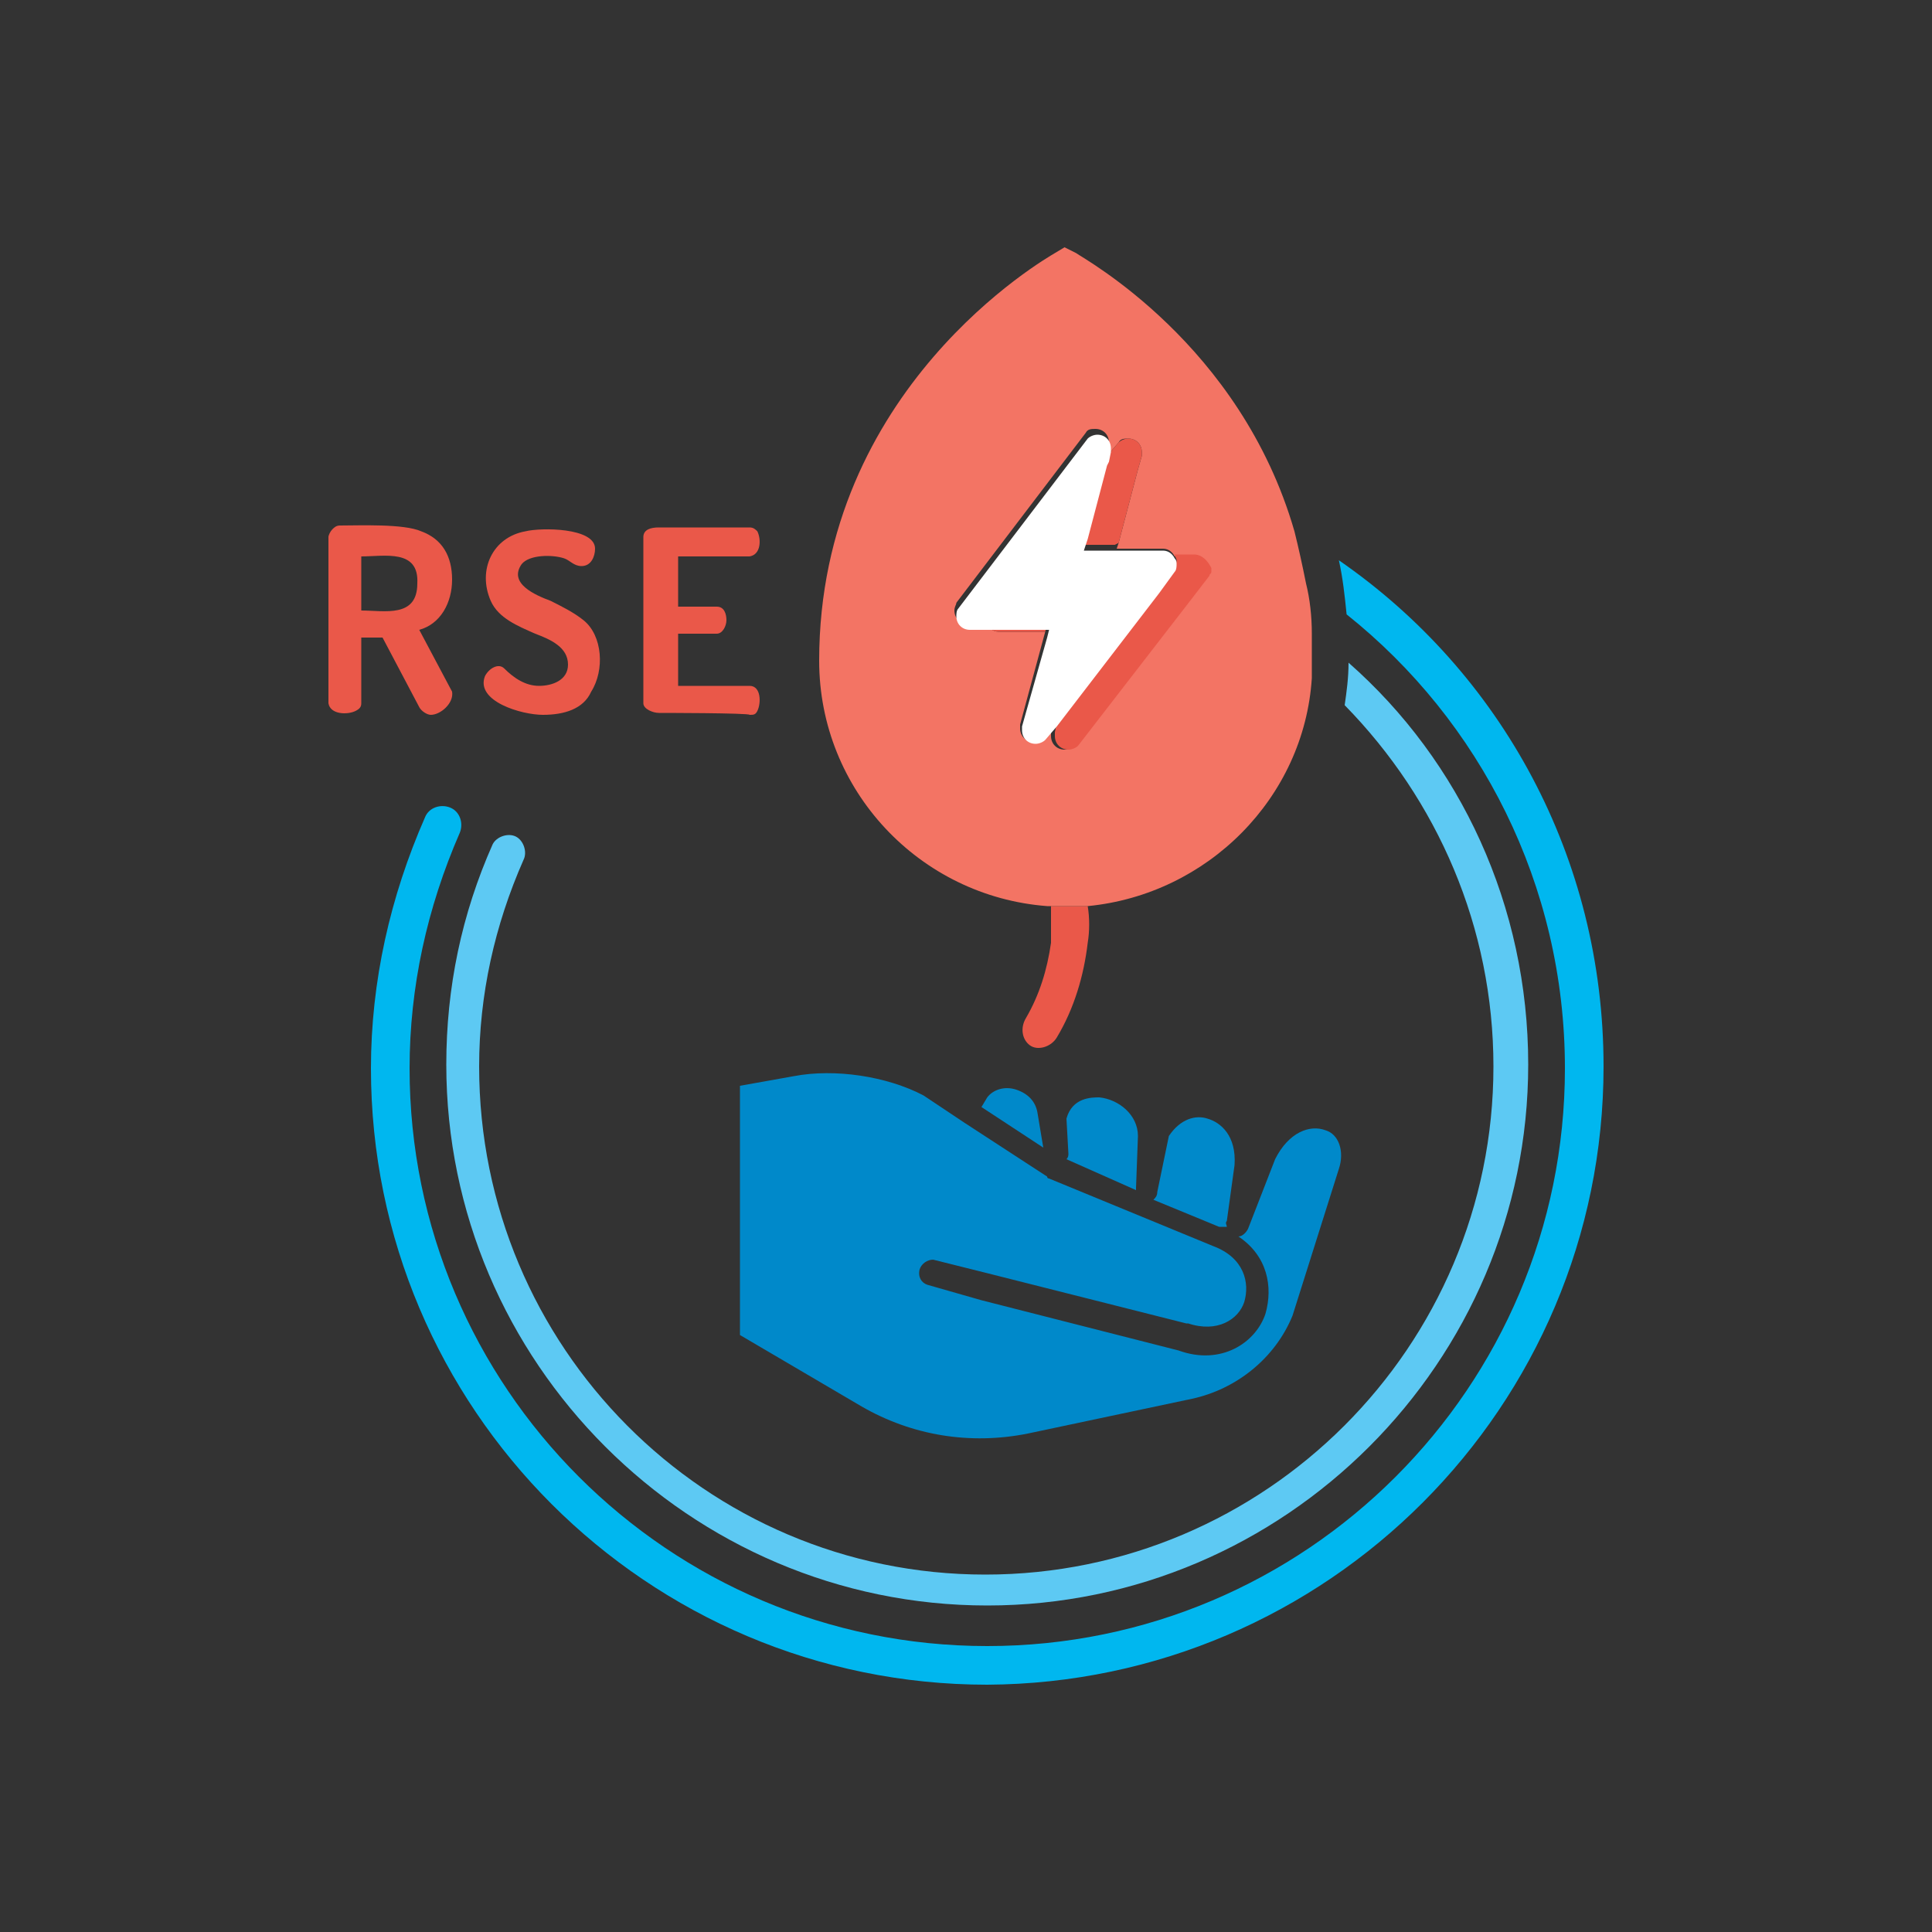 <?xml version="1.0" encoding="utf-8"?>
<!-- Generator: Adobe Illustrator 28.2.0, SVG Export Plug-In . SVG Version: 6.00 Build 0)  -->
<svg version="1.1" id="Layer_2" xmlns="http://www.w3.org/2000/svg" xmlns:xlink="http://www.w3.org/1999/xlink" width="100px" height="100px"
	 viewBox="0 0 100 100" style="enable-background:new 0 0 100 100;" xml:space="preserve">
<rect x="0" y="0" width="100" height="100" fill="#333333" stroke="none"/>
<style type="text/css">
	.st0{fill:#0089CA;}
	.st1{fill:#5DC9F3;}
	.st2{fill:#00B7EF;}
	.st3{fill:#EA5849;}
	.st4{fill:#F37464;}
	.st5{fill:#FFFFFF;}
</style>
<g>
	<g>
		<path class="st0" d="M68.6,58.5c-0.8-0.3-1.9,0.1-2.6,1.5l-1.4,3.6c-0.1,0.2-0.3,0.4-0.5,0.4c1.5,1,1.8,2.6,1.4,4
			c-0.5,1.5-2.3,2.7-4.5,1.9l-10.2-2.6L48,66.5c-0.3-0.1-0.5-0.4-0.4-0.8c0.1-0.3,0.4-0.5,0.7-0.5c0,0,0,0,0,0l2.8,0.7l10.3,2.6
			c0,0,0,0,0.1,0c1.5,0.5,2.6-0.2,2.9-1.1c0.3-1,0-2.3-1.6-2.9l-8.5-3.5c0,0-0.1,0-0.1-0.1l-4.3-2.8l-2.1-1.4c-1.9-1-4.6-1.4-6.7-1
			l-2.8,0.5v12.9l6.3,3.7c2.6,1.5,5.6,2,8.6,1.4l8.5-1.8c2.3-0.5,4.3-2.1,5.2-4.3l2.4-7.6C69.6,59.6,69.3,58.7,68.6,58.5z"/>
		<path class="st0" d="M63.5,63.5c0-0.1-0.1-0.2,0-0.3l0.4-2.9c0.1-1.5-0.7-2.2-1.4-2.4c-0.6-0.2-1.4,0-2,0.9l-0.6,2.9
			c0,0.2-0.1,0.3-0.2,0.4l3.4,1.4C63.3,63.5,63.4,63.5,63.5,63.5z"/>
		<path class="st0" d="M53.7,57.6c-0.1-0.6-0.5-1-1.1-1.2c-0.6-0.2-1.2,0-1.5,0.4l-0.3,0.5l3.2,2.1L53.7,57.6z"/>
		<path class="st0" d="M58.8,61.6c0,0,0-0.1,0-0.1l0.1-2.7c0-1.1-1-1.9-2-2c-0.4,0-1.4,0-1.7,1.1l0.1,1.8c0,0.1,0,0.2-0.1,0.3
			L58.8,61.6z"/>
	</g>
	<path class="st1" d="M77.3,55.2c0,14.5-11.8,26.3-26.3,26.3S24.8,69.7,24.8,55.2c0-3.7,0.8-7.3,2.3-10.7c0.2-0.4,0-1-0.4-1.2
		c-0.4-0.2-1,0-1.2,0.4c-1.6,3.6-2.4,7.4-2.4,11.4c0,15.4,12.6,28,28,28c15.4,0,28-12.6,28-28c0-8.2-3.5-15.7-9.3-20.8
		c0,0.8-0.1,1.5-0.2,2.2C74.4,41.4,77.3,48,77.3,55.2z"/>
	<path class="st2" d="M69.3,29c0.2,0.9,0.3,1.8,0.4,2.8c6.9,5.5,11.3,14,11.3,23.5c0,16.5-13.4,29.9-29.9,29.9
		c-16.5,0-29.9-13.4-29.9-29.9c0-4.2,0.9-8.3,2.6-12.2c0.2-0.5,0-1.1-0.5-1.3c-0.5-0.2-1.1,0-1.3,0.5c-1.8,4.1-2.8,8.5-2.8,13
		c0,17.6,14.3,31.9,31.9,31.9C68.7,87.1,83,72.8,83,55.2C83,44.4,77.7,34.8,69.3,29z"/>
	<path class="st3" d="M56.3,46.9c-0.1,0-0.1,0-0.2,0c-0.3,0-0.6,0-0.9,0c-0.3,0-0.5,0-0.8,0c0,0.6,0,1.3,0,1.9
		c-0.2,1.4-0.6,2.7-1.3,3.9c-0.3,0.5-0.2,1.1,0.2,1.4c0.4,0.3,1.1,0.1,1.4-0.4c0.9-1.5,1.4-3.2,1.6-4.9
		C56.4,48.2,56.4,47.5,56.3,46.9z"/>
	<path class="st4" d="M67.9,32.8c0-0.9-0.1-1.8-0.3-2.6c-0.2-1-0.4-1.9-0.6-2.7c-2.8-9.7-10.9-14.1-11.3-14.4l-0.6-0.3l-0.5,0.3
		c-0.5,0.3-12.2,7-12.2,21.1c0,6.7,5.2,12.2,11.8,12.7c0.1,0,0.1,0,0.2,0c0.3,0,0.5,0,0.8,0c0.3,0,0.6,0,0.9,0c0.1,0,0.1,0,0.2,0
		c6.2-0.6,11.2-5.6,11.6-11.8c0-0.3,0-0.5,0-0.8C67.9,33.7,67.9,33.3,67.9,32.8z M55.1,38.8c-0.4,0-0.7-0.3-0.7-0.7
		c0-0.1,0-0.1,0-0.2l0.1-0.5L54,38.2c-0.1,0.2-0.3,0.2-0.5,0.2c-0.4,0-0.7-0.3-0.7-0.7c0-0.1,0-0.1,0-0.2l1.3-4.8h-2.4
		c-0.3,0-0.5-0.2-0.6-0.4h-1c-0.4,0-0.7-0.3-0.7-0.7c0-0.2,0.1-0.3,0.1-0.4l6.7-8.8c0.1-0.2,0.3-0.2,0.5-0.2c0.4,0,0.7,0.3,0.7,0.7
		c0,0.1,0,0.1,0,0.2l-0.1,0.5l0.6-0.7c0.1-0.2,0.3-0.2,0.5-0.2c0.4,0,0.7,0.3,0.7,0.7c0,0.1,0,0.1,0,0.2l-0.2,0.7l-0.5,1.9l-0.5,1.9
		l-0.1,0.3h1h1.4c0.3,0,0.5,0.2,0.6,0.4h1c0.4,0,0.7,0.3,0.7,0.7c0,0.1,0,0.2,0,0.2c0,0.1-0.1,0.1-0.1,0.2l-1,1.3l-5.8,7.5
		C55.5,38.7,55.3,38.8,55.1,38.8z"/>
	<g>
		<path class="st3" d="M51.7,32.7h2.4l0.1-0.4h-3.1C51.2,32.6,51.5,32.7,51.7,32.7z"/>
		<path class="st3" d="M61.8,28.7h-1c0,0.1,0.1,0.2,0.1,0.3c0,0,0,0,0,0c0,0.2-0.1,0.3-0.1,0.4l-0.8,1.1l-5.3,6.9l-0.1,0.5
			c0,0.1,0,0.1,0,0.2c0,0.4,0.3,0.7,0.7,0.7c0.2,0,0.4-0.1,0.5-0.2l5.8-7.5l1-1.3c0-0.1,0.1-0.1,0.1-0.2c0-0.1,0-0.2,0-0.2
			C62.5,29,62.2,28.7,61.8,28.7z"/>
		<path class="st3" d="M57.9,28.1l0.5-1.9l0.5-1.9l0.2-0.7c0-0.1,0-0.1,0-0.2c0-0.4-0.3-0.7-0.7-0.7c-0.2,0-0.4,0.1-0.5,0.2
			l-0.6,0.7l-0.1,0.2l-0.5,1.9l-0.5,1.9l-0.2,0.6h1.7L57.9,28.1z"/>
	</g>
	<path class="st5" d="M52.9,37.6c0,0.1,0,0.1,0,0.2c0,0.4,0.3,0.7,0.7,0.7c0.2,0,0.4-0.1,0.5-0.2l0.6-0.7l5.3-6.9l0.8-1.1
		c0.1-0.1,0.1-0.3,0.1-0.4c0,0,0,0,0,0c0-0.1,0-0.2-0.1-0.3c-0.1-0.2-0.3-0.4-0.6-0.4h-1.4h-1h-1.7l0.2-0.6l0.5-1.9l0.5-1.9l0.1-0.2
		l0.1-0.5c0-0.1,0-0.1,0-0.2c0-0.4-0.3-0.7-0.7-0.7c-0.2,0-0.4,0.1-0.5,0.2l-6.7,8.8c-0.1,0.1-0.1,0.3-0.1,0.4
		c0,0.4,0.3,0.7,0.7,0.7h1h3.1l-0.1,0.4L52.9,37.6z"/>
	<g>
		<path class="st3" d="M22.3,37c-0.2,0-0.5-0.2-0.6-0.4l-1.9-3.6h-1.1v3.4c0,0.2-0.1,0.3-0.3,0.4C18,37,17.1,37,17,36.4v-8.6
			c0-0.1,0.1-0.3,0.2-0.4c0.1-0.1,0.2-0.2,0.4-0.2c1,0,3.3-0.1,4.2,0.3c1.1,0.4,1.6,1.3,1.6,2.5c0,1.2-0.6,2.3-1.7,2.6l1.7,3.2
			C23.5,36.4,22.8,37,22.3,37z M18.7,31.6c1.2,0,2.9,0.4,2.9-1.4c0.1-1.8-1.7-1.4-2.9-1.4C18.7,28.8,18.7,31.6,18.7,31.6z"/>
		<path class="st3" d="M28.1,37c-1.1,0-3.5-0.7-3-2c0.2-0.4,0.7-0.7,1-0.4c0.5,0.5,1.1,0.9,1.8,0.9c0.7,0,1.5-0.3,1.5-1.1
			c0-0.9-0.9-1.3-1.7-1.6c-0.9-0.4-1.9-0.8-2.3-1.7c-0.7-1.6,0.1-3.3,1.8-3.6c0.8-0.2,3.6-0.2,3.6,0.9c0,0.4-0.2,0.9-0.7,0.9
			c-0.4,0-0.6-0.3-0.9-0.4c-0.6-0.2-1.8-0.2-2.2,0.3c-0.7,1,0.7,1.6,1.5,1.9c0.6,0.3,1.2,0.6,1.7,1c1,0.8,1.1,2.6,0.4,3.7
			C30.2,36.7,29.2,37,28.1,37z"/>
		<path class="st3" d="M34.1,36.9c-0.3,0-0.8-0.2-0.8-0.5v-8.6c0-0.4,0.4-0.5,0.8-0.5h4.7c0.2,0,0.3,0.1,0.4,0.2
			c0.2,0.4,0.2,1.2-0.4,1.3h-3.7v2.6h2c0.4,0,0.5,0.4,0.5,0.7c0,0.3-0.2,0.7-0.5,0.7h-2v2.7h3.7c0.6,0,0.6,0.9,0.4,1.3
			c-0.1,0.2-0.2,0.2-0.4,0.2C38.8,36.9,34.1,36.9,34.1,36.9z"/>
	</g>
</g>
</svg>
